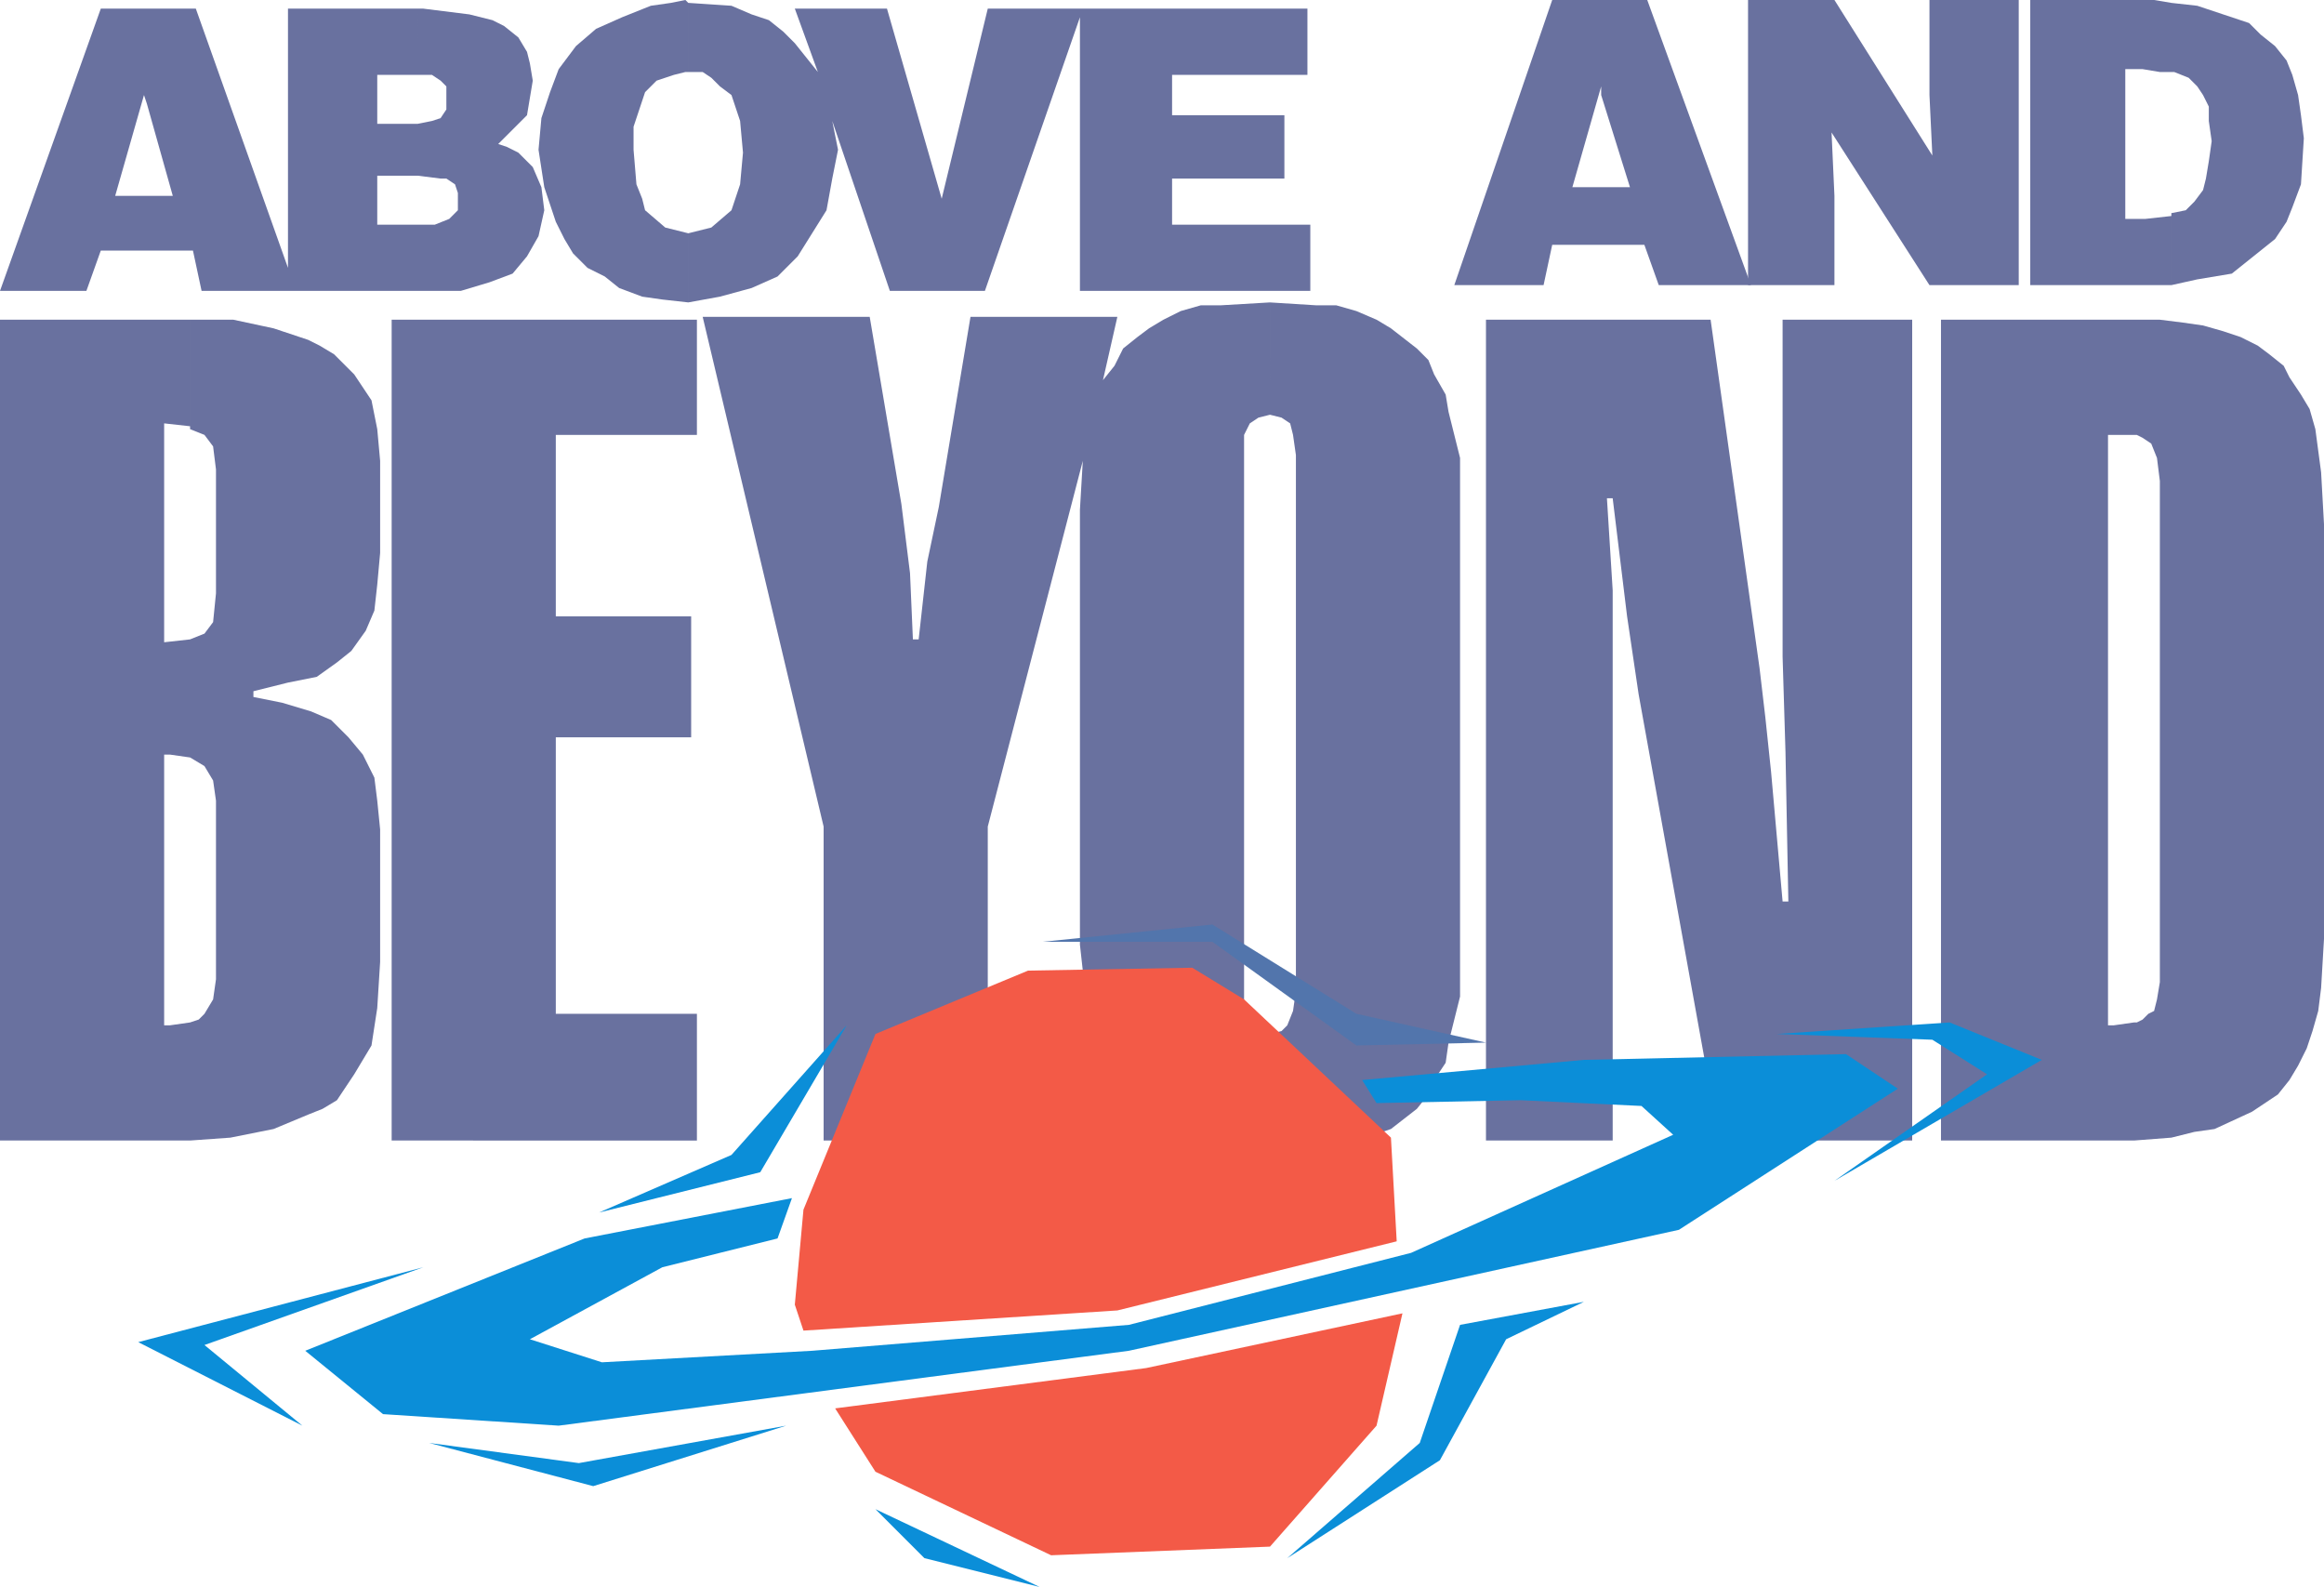 <svg xmlns="http://www.w3.org/2000/svg" width="605.25" height="413.25"><path fill="#69719f" fill-rule="evenodd" d="M179.25 60.75v18l8.25-1.5 8.25-2.25 6.75-3 5.25-5.25 7.5-12 1.5-8.25 1.5-7.5-1.5-7.5 15 44.25h24.75L281.25 4.5v71.25h60V58.5h-36v-12h29.25V30h-29.25V19.5h35.25V2.25h-83.25l-12 49.5L231 2.25h-24l6 16.5-6-7.5-3-3-3.75-3-4.5-1.5-5.25-2.25-11.25-.75v18H183l2.25 1.5 2.25 2.25 3 2.25 2.25 6.75.75 8.25-.75 8.25-2.25 6.75-5.25 4.5-6 1.5m0-42v-18L178.5 0l-3.75.75-5.25.75-7.5 3-6.75 3L150 12l-4.5 6-2.25 6-2.25 6.75-.75 8.25 1.5 9.75 3 9 2.25 4.5 2.25 3.75 3.75 3.75 4.5 2.25 3.75 3 6 2.25 5.25.75 6.75.75v-18l-6-1.5-5.25-4.5-.75-3-1.5-3.75-.75-9v-6l3-9 3-3 4.5-1.5 3-.75h.75"/><path fill="#69719f" fill-rule="evenodd" d="M108.75 58.5v17.25H120l7.5-2.25 6-2.25 3.75-4.5 3-5.25 1.5-6.75-.75-6-2.25-5.25-3.75-3.75-3-1.5-2.25-.75 7.5-7.5 1.5-9-.75-4.5-.75-3L135 9.75l-3.75-3-3-1.5-6-1.5-12-1.5h-1.5V19.5h3.75l2.25 1.5 1.5 1.5v6l-1.5 2.25-2.25.75-3.75.75v13.5l6 .75h1.5l2.25 1.5.75 2.25v4.5L117 57l-3.75 1.5h-4.5m0-39V2.25H75v67.5L51 2.25H38.25V27L45 51h-6.75v14.25h12l2.25 10.5h56.25V58.5h-10.5V45.75h10.5v-13.5h-10.5V19.5h10.5M38.25 27V2.25h-12L0 75.75h22.5l3.75-10.5h12V51H30l7.5-26.25.75 2.25M565.5 56.25v18l6.75-1.5 9-1.5 11.25-9 3-4.5L597 54l2.25-6 .75-12-.75-6-.75-5.25-1.5-5.25-1.5-3.75-3-3.75-3.75-3-3-3-13.5-4.5-6.75-.75v18h.75l3.75 1.5 2.25 2.25 1.5 2.25 1.5 3v3.75l.75 5.25-.75 5.25-.75 4.5-.75 3-2.25 3-2.25 2.25-3.75.75v.75m0-37.5v-18L561 0h-32.25v74.25h36.75v-18l-6.75.75h-5.25V18h4.5l4.5.75h3M455.25 0h22.5l25.5 40.5-.75-15.75V0h23.25v74.25H502.5L477 34.5l.75 16.5v23.25h-22.5V0"/><path fill="#69719f" fill-rule="evenodd" d="M417 48.75v15h11.25l3.75 10.5h24L429 0h-12v24.75l7.5 24H417m0-24V0h-12.75l-25.5 74.25H402l2.25-10.5H417v-15h-7.5L417 22.5v2.25m138.75 241.5V297l9.75-.75 6-1.5 5.25-.75 9.75-4.5 6.75-4.5 3-3.75 2.25-3.75 2.25-4.5 1.5-4.5 1.5-5.25.75-6 .75-12.75v-108l-.75-13.5-1.5-11.25-1.5-5.25-2.25-3.75-3-4.5-1.5-3-3.75-3-3-2.25-4.5-2.25-4.5-1.5-5.25-1.5-5.25-.75-6-.75h-6.75v30h.75l1.5.75 2.25 1.5 1.5 3.75.75 6v130.5l-.75 4.5-.75 3-1.5.75-1.5 1.5-1.5.75h-.75m0-153v-30H505.5V297h50.25v-30.75l-5.25.75H549V113.25h6.75M387 297V83.25h58.5L458.25 174l1.5 12.75 1.5 14.25 3 33.75h1.5l-.75-39-.75-24.75V83.25H498V297h-50.25l-21-116.25-3-20.25-3.75-30.75h-1.5l1.5 24V297h-33m-56.25-27.75v31.5l12-.75 10.5-3 9-3 6.75-5.25 3-3.75 1.5-3.75 3-4.5.75-5.25 3-12V119.25l-3-12-.75-4.5-3-5.25-1.5-3.75-3-3-6.75-5.25-3.75-2.25-5.25-2.25-5.25-1.5h-5.25l-12-.75V108l3 .75 2.25 1.5.75 3 .75 5.25V258l-.75 5.25-1.5 3.75-1.5 1.5-3 .75m0-161.25V78.75L318 79.5h-5.25L307.5 81l-4.5 2.25-3.75 2.25-3 2.25-3.75 3-2.25 4.5-3 3.75L291 82.5h-38.25L244.5 132l-3 14.25-2.25 20.25h-1.5l-.75-17.25-2.25-18-8.25-48.75H183l31.5 132.75V297h42.75v-81.75L282 120l-.75 12.75V246l1.5 13.5 1.5 12 3.75 9.75 4.5 7.5 6.75 5.25 3.75 2.25 4.5.75 10.5 3 12.75.75v-31.5l-3-.75-2.25-2.25-1.5-3v-150l1.5-3 2.25-1.5 3-.75M102 297V83.25h79.5v30h-36.75v47.25H180V192h-35.25v72h36.75v33H102m-52.5-30.75V297l10.5-.75L71.25 294l9-3.75 3.75-1.5 3.75-2.25 4.5-6.75 4.5-7.5 1.5-9.75.75-12V216l-.75-7.5-.75-6-3-6-3.75-4.5-4.5-4.5-5.25-2.25-7.5-2.25-7.5-1.5V180l9-2.25 7.5-1.5 5.25-3.75 3.75-3 3.75-5.25L97.5 159l.75-6.75L99 144v-24l-.75-8.25-1.5-7.5-4.5-6.75L87 92.25 83.25 90l-3-1.5-9-3-10.5-2.25H49.5v28.5l3.75 1.5 2.25 3 .75 6v32.25l-.75 7.5-2.25 3-3.75 1.5v30.75l3.75 2.25 2.25 3.75.75 5.25V255l-.75 5.25-2.25 3.75-1.5 1.5-2.25.75m0-154.5v-28.5H0V297h49.5v-30.75l-5.25.75h-1.5v-70.5h1.5l5.25.75V166.5l-6.75.75v-57l6.75.75v.75"/><path fill="#f35a47" fill-rule="evenodd" d="m310.5 252 13.5 8.25 38.25 36 1.5 27-72.75 18-81.75 5.25-2.25-6.75 2.25-24.75L228 269.25l39.75-16.5 42.75-.75m54.75 90-6.75 29.25-27.75 31.5-57 2.25L228 383.25l-10.5-16.5 81-10.5L365.25 342"/><path fill="#0b8ed8" fill-rule="evenodd" d="m202.5 322.5-30 7.5-34.5 18.75 18.75 6 54.75-3L294 345l73.5-18.75 68.25-30.75-8.25-7.5-31.5-1.5-37.5.75-3.75-6L412.5 276l68.25-1.5 13.5 9-57 36.75L294 351.75l-148.5 19.5-45.75-3-20.25-16.5 72.75-29.25 54-10.5-3.75 10.5m-46.5-6.75 42-10.5L220.5 267l-30 33.75-34.5 15"/><path fill="#5275ac" fill-rule="evenodd" d="m315.75 240.75-44.25 4.5h44.25l37.5 27 33.75-.75-33.75-7.5-37.5-23.25"/><path fill="#0b8ed8" fill-rule="evenodd" d="m110.25 330-57 20.25 25.5 21L36 349.5l74.25-19.5m44.25 57 50.25-15.75-54 9.75-39-5.25L154.5 387m180.75 18.75 34.5-30 10.5-30.75 32.25-6-20.25 9.75-17.25 31.5-39.75 25.5m127.5-136.5 40.5 1.5 14.25 9-39.75 27.75 54-31.5-24-9.75-45 3M228 393l42.75 20.25-30-7.5zm0 0"/></svg>
